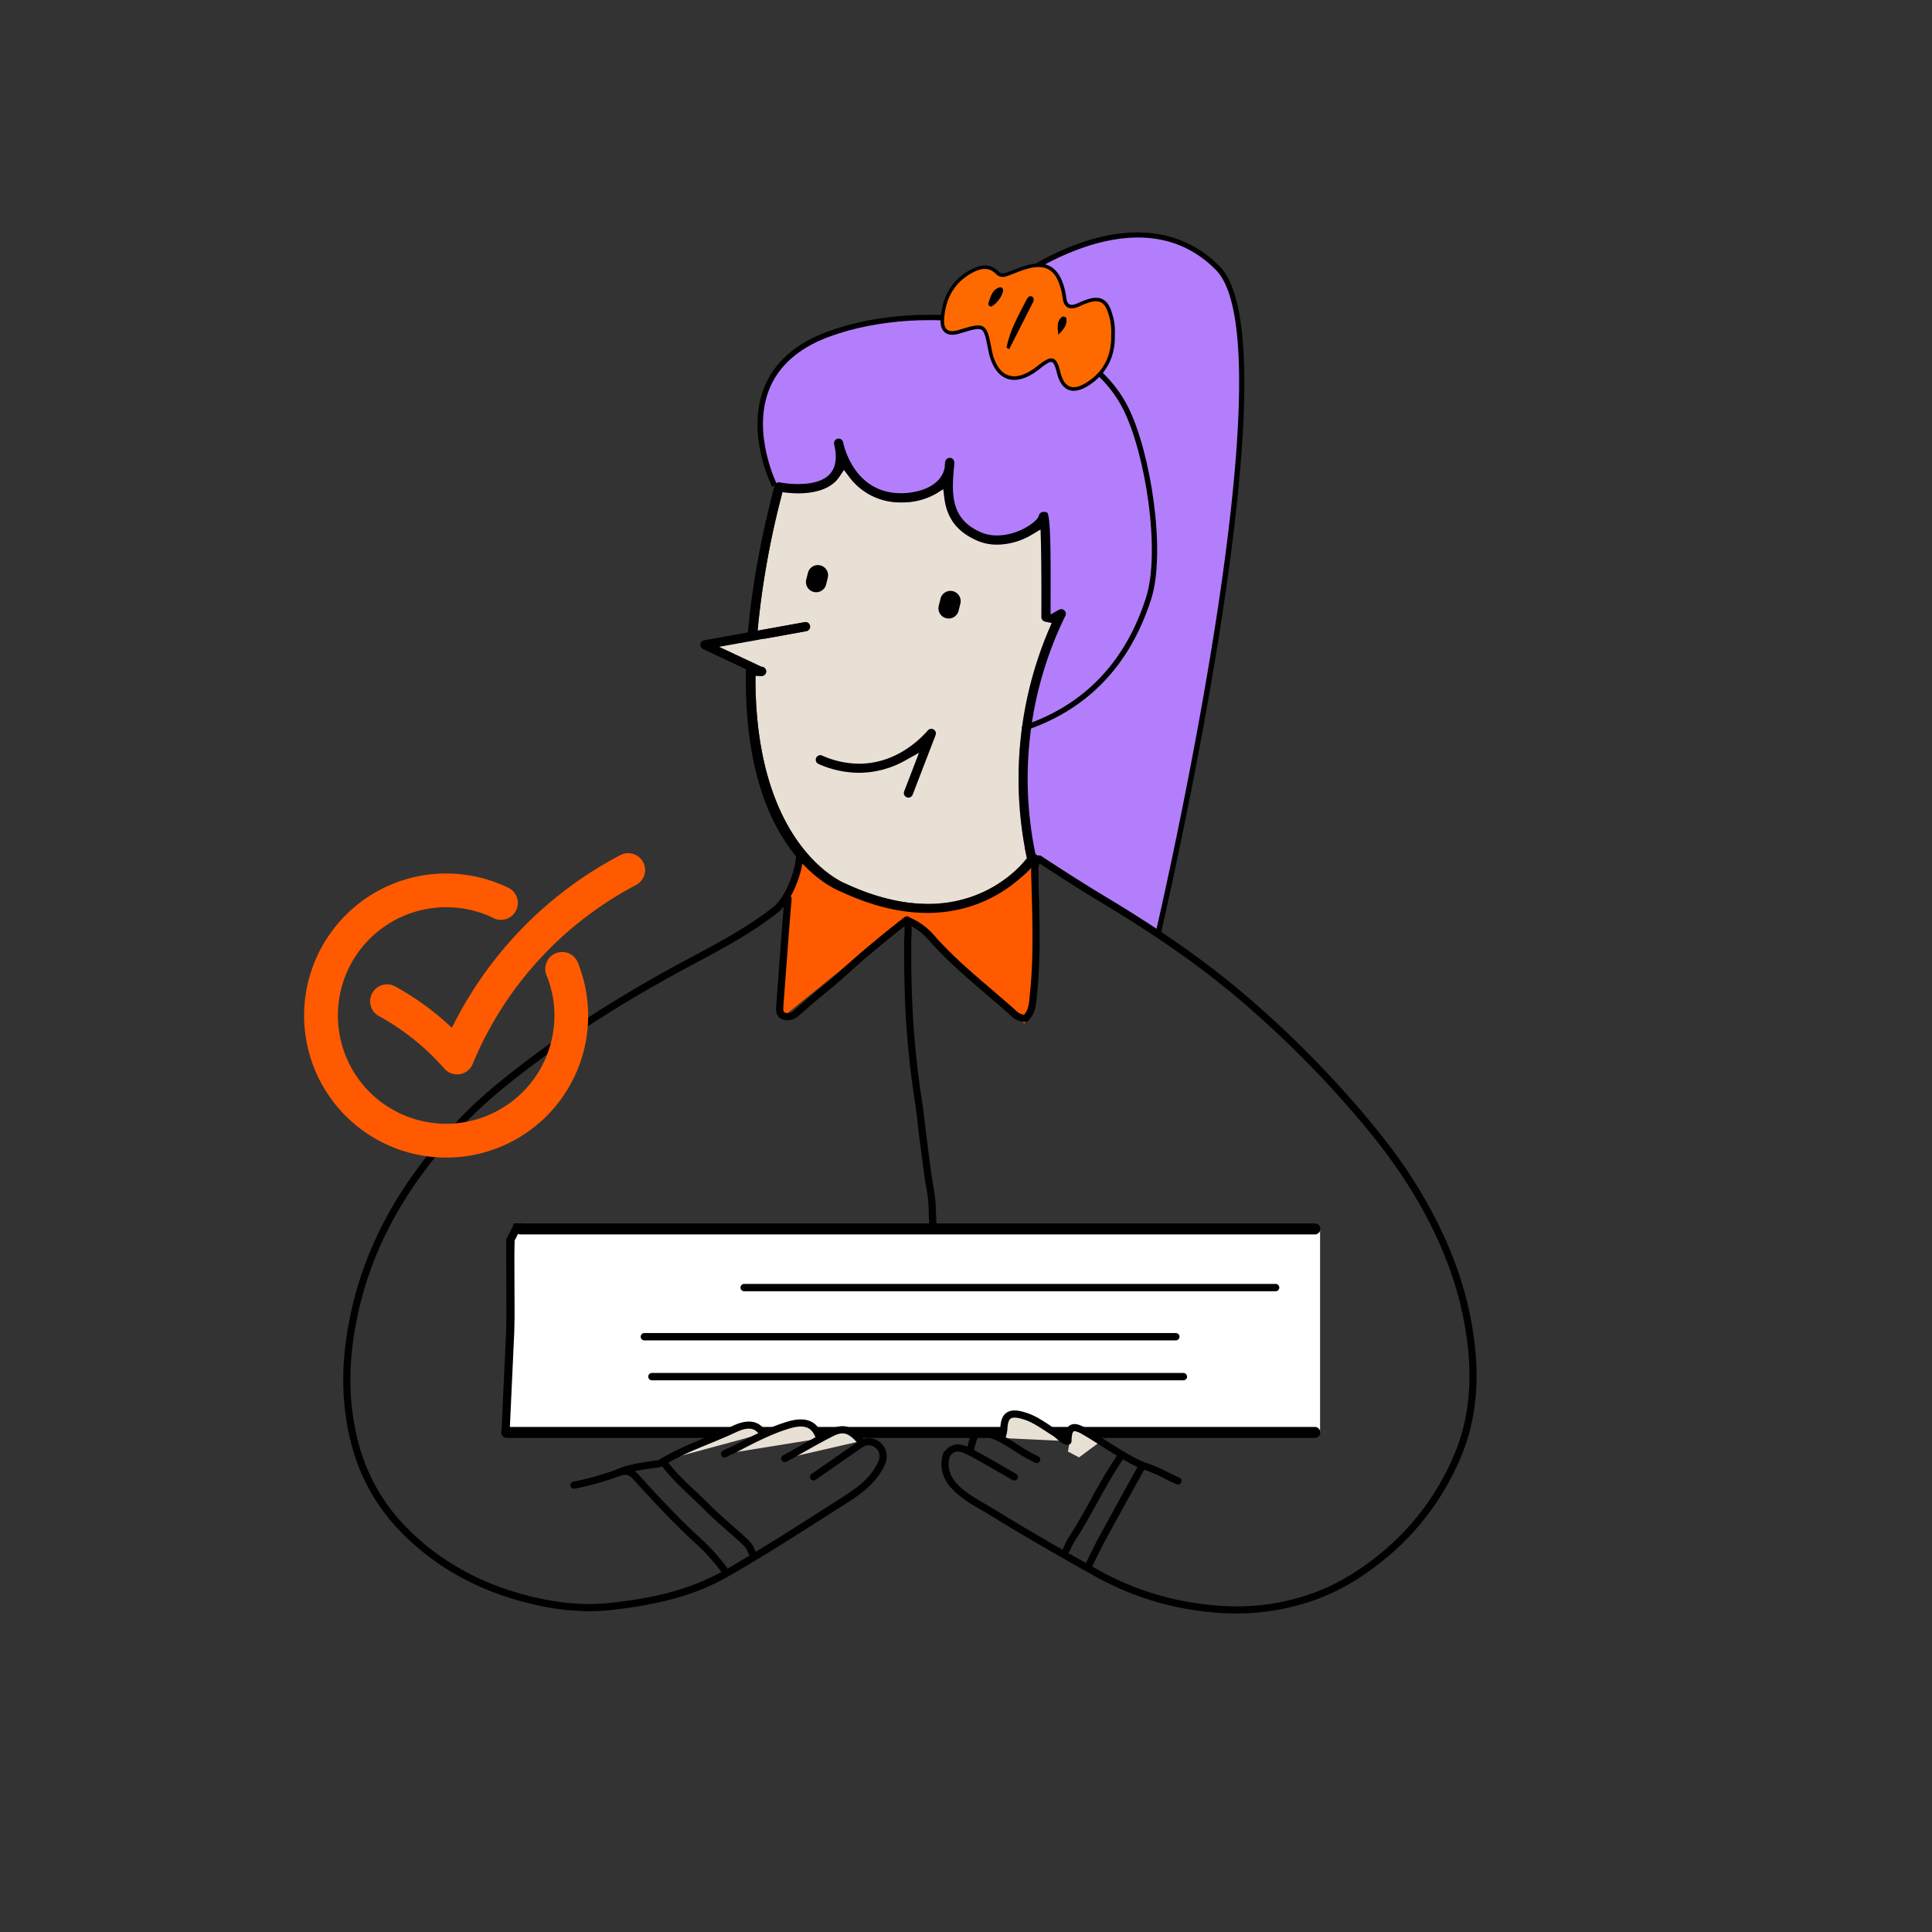 <svg
	id="Layer_1"
	data-name="Layer 1"
	xmlns="http://www.w3.org/2000/svg"
	viewBox="0 0 1080 1080"
>
	<rect x="0" y="0" width="1080" height="1080" fill="#333333" stroke="none"/>
	<defs>
		<style>
			.cls-1 {
				fill: #b37efb;
			}
			.cls-2 {
				fill: #ff5a00;
			}
			.cls-3 {
				fill: #e9e0d5;
			}
			.cls-4 {
				fill: #fff;
			}
			.cls-5 {
				fill: #ff6a00;
			}
		</style>
	</defs>
	<path
		class="cls-1"
		d="M570.36,154.59s66.76-48.92,110.38-4.69S647.3,522.31,647.3,522.31l-82.73-52.07-3.7-28.6,7.31-61.07,48.38-58.29Z"
	/>
	<path
		d="M648.28,524.7l-85.1-53.57-3.82-29.48,0-.19L566.74,380l48.17-58L568.64,154l.83-.61a146.18,146.18,0,0,1,39.29-19.16c29.54-8.94,54.8-3.88,73,14.63,18.44,18.7,18.45,87.37.05,204.08-13.66,86.63-32.9,168.9-33.1,169.73ZM566,469.35l80.35,50.57c6.41-27.87,74.11-327.62,33.35-369-17.65-17.9-41.19-22.58-70-13.89a144.25,144.25,0,0,0-37.62,18.14l46.14,167.43-48.61,58.55-7.23,60.45Z"
	/>
	<path
		class="cls-1"
		d="M433,271.48s-31.32-61.92,29.93-84.59c52.95-19.6,140.86-9.72,166.42,41.52,12.67,25.41,21,80.26,12.72,106.09-11.75,36.8-35.88,61.63-70.83,72.92"
	/>
	<path
		d="M571.69,408.85l-.92-2.86c34.69-11.2,58.19-35.41,69.86-71.94,8.21-25.7-.23-80.1-12.63-105-11.45-23-37-39.47-71.9-46.53-31.24-6.31-65.88-4.16-92.66,5.74-17,6.3-28.28,16.27-33.54,29.64-9.63,24.51,4.29,52.59,4.43,52.87l-2.68,1.36c-.6-1.2-14.67-29.53-4.55-55.31,5.58-14.21,17.46-24.76,35.3-31.37,27.28-10.09,62.53-12.29,94.3-5.87,35.84,7.25,62.12,24.34,74,48.13,12.65,25.35,21.21,80.91,12.81,107.22C631.51,372.47,607.35,397.33,571.69,408.85Z"
	/>
	<path
		class="cls-2"
		d="M447.81,476.18l-6.71,23.56-5.25,64.87,2.38,3.38,68.64-55.65,65.82,59.83,6.31-10,0-80.37s-9.73,20.6-60.19,23.48C461.43,508.57,447.81,476.18,447.81,476.18Z"
	/>
	<path
		class="cls-3"
		d="M422.3,381C423,474.34,472,493.69,472.46,493.87l.26.1c16.13,7.51,31.63,11.32,46,11.32,31.8,0,49.64-18.61,54.35-24.31l1-1.17-.31-1.48a213.38,213.38,0,0,1,12.64-126.54l1.52-3.54-3.77-.78a2.58,2.58,0,0,1-2-2.54c.08-16.38,0-33.07-.31-43.55l-.14-5.43L577,298.77a40.14,40.14,0,0,1-4.57,2.37,37.85,37.85,0,0,1-15,3.29,27.34,27.34,0,0,1-12.38-2.78c-10.35-4.86-15.78-12.28-17.16-23.39l-.6-4.8L523.2,276a37.88,37.88,0,0,1-17.94,4.85c-.52,0-1.05,0-1.57,0a35.41,35.41,0,0,1-29.25-14.61l-2.67-3.56-2.47,3.7a17.92,17.92,0,0,1-2,2.51c-5.58,5.68-14.54,6.87-21.08,6.87a58.21,58.21,0,0,1-6.13-.33l-2.71-.28-.67,2.64a479.26,479.26,0,0,0-12.81,70.6l-.4,4.15,26.35-4.76a2.58,2.58,0,0,1,.51-.06,2.58,2.58,0,0,1,.4,5.11l-27.67,5-.15,2.47c-.19,2.91-.32,5.76-.42,8.55l-.08,2.08,4.41,2.07a2.54,2.54,0,0,1,1.32,1.45,2.57,2.57,0,0,1-2.28,3.44l-.26,0-3.32-.15Z"
	/>
	<polygon
		class="cls-4"
		points="737.93 800.75 282.67 800.73 288 686.97 737.93 686.97 737.93 800.75"
	/>
	<path
		d="M287.08,683.9l-.27,1.46-3.62,7a2.13,2.13,0,0,0-.24,1l.13,42.46-.16,8.73-2.6,56.09,1.89.05h.46l1,0c.42,0,.81,0,1.22-.06l2.59-56,.17-8.83-.14-42,3.57-6.94a2,2,0,0,0,.22-.75l.4-2.32"
	/>
	<path
		d="M713.08,721.82H416a2.05,2.05,0,0,1,0-4.1H713.08a2.05,2.05,0,0,1,0,4.1Z"
	/>
	<path
		d="M657.29,749.28H360.2a2,2,0,1,1,0-4.1H657.29a2.05,2.05,0,0,1,0,4.1Z"
	/>
	<path
		d="M661.51,771.6H364.42a2.05,2.05,0,0,1,0-4.1H661.51a2,2,0,1,1,0,4.1Z"
	/>
	<path
		d="M734.85,690.05H291.08a3.08,3.08,0,1,1,0-6.15H734.85a3.08,3.08,0,1,1,0,6.15Z"
	/>
	<path
		d="M734.8,803.82H283.45a3.08,3.08,0,1,1,0-6.15H734.8a3.08,3.08,0,1,1,0,6.15Z"
	/>
	<path
		d="M518.33,510.33c-15,0-31-3.91-47.6-11.61l-.2-.09c-5.64-2.14-55-23.76-53.57-122.56l0-2-24-11.28a2.57,2.57,0,0,1,.63-4.85l24.5-4.42.22-2.39c2.22-24.23,7.15-51,14.66-79.61a2.55,2.55,0,0,1,2.46-1.92,3.07,3.07,0,0,1,.53.05,53.29,53.29,0,0,0,10.11.93c8.18,0,14.08-1.78,17.52-5.28s4.36-8.65,3-15.57c-.13-.59-.23-1.05-.31-1.49a2.59,2.59,0,0,1,2-3,2.15,2.15,0,0,1,.55-.06,2.56,2.56,0,0,1,2.47,2c.07.3.14.58.19.87,1.12,4.71,7.82,27.65,32.15,27.65l1.34,0c9.82-.4,21-4.3,23.07-14.08l0-.18.29-3.15a2.61,2.61,0,0,1,2.72-2.34,2.56,2.56,0,0,1,2.41,2.57,20.56,20.56,0,0,1-.3,3.52l0,.26c-1.28,14.79-1.1,27.62,14.1,34.76a22.48,22.48,0,0,0,10.1,2.26A32.11,32.11,0,0,0,568,297.37c6.45-2.3,11.45-6.2,12.56-8.65l.09-.2.06-.22a2.76,2.76,0,0,1,2.72-2.18,1.94,1.94,0,0,1,.34,0,7.06,7.06,0,0,1,1.51.31c2.19,1.84,2.09,26,2,51.66l0,5.4,4.71-2.64a2.65,2.65,0,0,1,1.25-.33,2.51,2.51,0,0,1,1.13.27,2.58,2.58,0,0,1,1.18,3.44A206.84,206.84,0,0,0,579.34,479.8a2.56,2.56,0,0,1-.39,2C578.75,482.09,558.55,510.33,518.33,510.33ZM422.3,381C423,474.34,472,493.69,472.46,493.87l.26.1c16.13,7.51,31.63,11.32,46,11.32,31.8,0,49.64-18.61,54.35-24.31l1-1.17-.31-1.48a213.38,213.38,0,0,1,12.64-126.54l1.52-3.54-3.77-.78a2.58,2.58,0,0,1-2-2.54c.08-16.38,0-33.07-.31-43.55l-.14-5.43L577,298.77a40.14,40.14,0,0,1-4.57,2.37,37.85,37.85,0,0,1-15,3.29,27.34,27.34,0,0,1-12.38-2.78c-10.35-4.86-15.78-12.28-17.16-23.39l-.6-4.8L523.2,276a37.88,37.88,0,0,1-17.94,4.85c-.52,0-1.05,0-1.57,0a35.41,35.41,0,0,1-29.25-14.61l-2.67-3.56-2.47,3.7a17.92,17.92,0,0,1-2,2.51c-5.58,5.68-14.54,6.87-21.08,6.87a58.21,58.21,0,0,1-6.13-.33l-2.71-.28-.67,2.64a479.26,479.26,0,0,0-12.81,70.6l-.4,4.15,26.35-4.76a2.58,2.58,0,0,1,.51-.06,2.58,2.58,0,0,1,.4,5.11l-27.67,5-.15,2.47c-.19,2.91-.32,5.76-.42,8.55l-.08,2.08,4.41,2.07a2.54,2.54,0,0,1,1.32,1.45,2.57,2.57,0,0,1-2.28,3.44l-.26,0-3.32-.15Zm-19.86-19.49,14.69,6.9.54-9.64Z"
	/>
	<path
		d="M532.68,330.48a5.71,5.71,0,0,0-6.92,4.18l-1,4a5.71,5.71,0,0,0,4.19,6.92,5.84,5.84,0,0,0,1.37.17,5.71,5.71,0,0,0,5.54-4.36l1-4A5.71,5.71,0,0,0,532.68,330.48Z"
	/>
	<path
		d="M530.33,342.64a2.09,2.09,0,0,1-.61-.08,2.54,2.54,0,0,1-1.89-3.1l1-4a2.55,2.55,0,0,1,2.48-2,2.48,2.48,0,0,1,.61.07,2.58,2.58,0,0,1,1.9,3.11l-1,4A2.57,2.57,0,0,1,530.33,342.64Z"
	/>
	<path
		d="M461.77,326.86l1-4a5.72,5.72,0,0,0-11.11-2.72l-1,4a5.72,5.72,0,0,0,11.11,2.71Z"
	/>
	<path
		d="M456.22,328.08a2.7,2.7,0,0,1-.62-.08,2.55,2.55,0,0,1-1.58-1.16,2.52,2.52,0,0,1-.3-1.95l1-4a2.58,2.58,0,0,1,2.51-2,2.59,2.59,0,0,1,2.49,3.18l-1,4A2.56,2.56,0,0,1,456.22,328.08Z"
	/>
	<path
		d="M507.82,445.88a2.47,2.47,0,0,1-.92-.18,2.56,2.56,0,0,1-1.47-3.31l8.29-21.56-7.59,4.23a53,53,0,0,1-26,6.93,56.17,56.17,0,0,1-22.57-4.92,2.57,2.57,0,0,1,1-4.93,2.48,2.48,0,0,1,1,.22,51.47,51.47,0,0,0,20.66,4.55h0c20.08,0,33.57-13,38.44-18.61a2.57,2.57,0,0,1,1.94-.88,2.62,2.62,0,0,1,1.33.37,2.58,2.58,0,0,1,1.07,3.12l-12.81,33.32A2.61,2.61,0,0,1,507.82,445.88Z"
	/>
	<path
		d="M329.31,900.66a138.72,138.72,0,0,1-31.22-3.83c-30-6.93-55.16-20.81-74.76-41.27-17.49-18.24-27.48-40.5-30.56-68-1.86-16.63-.82-33.87,3.16-52.71,8.32-39.34,28.13-75,60.55-109.11,13.06-13.72,27.88-25.32,41.95-35.8C321,573.12,346,557.23,374.91,541.32c4-2.22,8.14-4.42,12.11-6.55,15.41-8.24,31.34-16.76,45.3-27.79,6.53-5.17,12.09-19.25,12.69-28.39a2,2,0,1,1,4,.27c-.66,10-6.65,25.28-14.2,31.25-14.24,11.26-30.33,19.87-45.89,28.19-4,2.12-8.07,4.32-12.07,6.52-28.78,15.83-53.64,31.62-76,48.29-13.92,10.38-28.59,21.84-41.44,35.35C227.48,662,208,697,199.84,735.64c-3.89,18.41-4.9,35.24-3.09,51.44,3,26.63,12.61,48.13,29.46,65.71,19.06,19.89,43.55,33.39,72.78,40.14,15,3.45,28.42,4.49,41.11,3.18,19.9-2.07,43.25-5.9,65.52-18.67,18.23-10.45,36.2-21.92,53.58-33L470.84,837c6.81-4.33,13.83-9.16,18.27-16.46,2-3.25,3.19-5.61,2.17-8.62a6,6,0,0,0-3.82-3.67,5.86,5.86,0,0,0-5.21.68l-19.41,13.5-6.91,4.81a2,2,0,1,1-2.29-3.28l6.92-4.81L480,805.67a9.77,9.77,0,0,1,8.75-1.19,10,10,0,0,1,6.35,6.18c1.69,5-.66,8.87-2.55,12-4.88,8-12.33,13.19-19.54,17.77q-5.82,3.69-11.62,7.4c-17.43,11.12-35.44,22.62-53.75,33.11-12.1,6.94-30.67,15.4-67.1,19.18A108.64,108.64,0,0,1,329.31,900.66Z"
	/>
	<path
		d="M691,901.94a144.21,144.21,0,0,1-16.11-.91,163.57,163.57,0,0,1-62.6-19.78c-24.14-13.49-42.47-24.17-59.44-34.63-1.26-.78-2.67-1.59-4.16-2.45-10.61-6.14-26.63-15.4-21.4-31.75a2,2,0,1,1,3.81,1.22c-4.25,13.28,9,20.92,19.59,27.06,1.52.88,3,1.71,4.26,2.52,16.91,10.42,35.2,21.08,59.3,34.54a159.34,159.34,0,0,0,61.09,19.29c20.12,2.27,38.73.35,56.92-5.9,14.75-5.06,28.8-13.48,43-25.74a142.07,142.07,0,0,0,37.08-50.93c10-22.75,11.72-48.71,5.34-79.37-5-24.23-15.44-48.86-30.91-73.19-9.41-14.81-20.93-29.61-37.36-48a580.1,580.1,0,0,0-53.2-52.33c-22.54-19.49-48.11-37.59-80.45-57-9.7-5.8-23.1-14.29-35.85-22.69a2,2,0,1,1,2.2-3.34c12.7,8.37,26.05,16.82,35.7,22.6,32.55,19.5,58.29,37.73,81,57.37a586.73,586.73,0,0,1,53.56,52.69c16.58,18.56,28.22,33.52,37.75,48.51,15.73,24.75,26.31,49.82,31.46,74.53,6.55,31.49,4.72,58.25-5.59,81.79a146.14,146.14,0,0,1-38.13,52.34c-14.56,12.61-29,21.28-44.28,26.51A130.62,130.62,0,0,1,691,901.94Z"
	/>
	<path
		d="M521.47,685.9a2,2,0,0,1-2-1.87c-.17-2.58-.25-4.72-.31-6.61A74.32,74.32,0,0,0,518,665c-1.19-6.52-2-13.15-2.84-19.57-.36-2.86-.72-5.72-1.12-8.58s-.71-5.72-1-8.51c-.41-3.72-.85-7.57-1.43-11.27-1.54-9.77-2.81-19.82-3.88-30.73-1.71-17.45-2.45-36.61-2.31-60.31,0-.59.05-1.4.09-2.33.13-2.46.36-7-.37-8.48a2,2,0,0,1,3.57-1.8c1.12,2.22,1,6.06.8,10.48-.05.86-.09,1.6-.09,2.15-.14,23.56.59,42.59,2.29,59.9,1.06,10.83,2.32,20.81,3.85,30.5.6,3.79,1,7.68,1.46,11.44.31,2.77.63,5.63,1,8.42s.76,5.74,1.12,8.62c.8,6.36,1.64,12.94,2.81,19.36a79.58,79.58,0,0,1,1.25,13c.07,2,.14,4,.31,6.49a2,2,0,0,1-1.86,2.13Z"
	/>
	<path
		d="M573.12,571.29a11.55,11.55,0,0,1-8-3.48c-4.56-4.11-9.31-8.17-13.9-12.1-10.79-9.23-22-18.77-31.61-29.7a34.1,34.1,0,0,0-13.5-9.83,2,2,0,0,1,1.51-3.7,37.84,37.84,0,0,1,15,10.88c9.47,10.73,20.52,20.17,31.2,29.31,4.62,4,9.39,8,14,12.17a8,8,0,0,0,4.64,2.41c2.48-2.74,2.81-6.56,3.17-10.6,0-.63.1-1.27.17-1.9,2-19.34,1.39-39.1.86-58.21-.08-2.64-.15-5.27-.22-7.91v-.19c-.07-2.9-.2-7.73,3.55-9.9a2,2,0,0,1,2,3.46c-1.69,1-1.6,4.2-1.55,6.33v.2l.21,7.9c.55,19.24,1.11,39.13-.87,58.72-.06.61-.12,1.23-.17,1.85-.4,4.66-.86,9.94-5,13.75a2,2,0,0,1-1.33.53Z"
	/>
	<path
		d="M440.25,570.32a8.26,8.26,0,0,1-2.65-.43c-4.21-1.39-3.86-5.8-3.67-8.17.43-5.39,1-12.63,1.53-20.4,1-13.85,2.18-29.54,3.07-39.09a2,2,0,1,1,4,.37c-.88,9.51-2,25.18-3.06,39-.57,7.79-1.1,15-1.53,20.38-.24,3,0,3.78.94,4.11a5,5,0,0,0,4.9-1.19l2.16-1.88c4.33-3.77,8.8-7.66,13.36-11.32S468.43,544,472.79,540c3.35-3,6.82-6.11,10.34-9.07,6.09-5.13,14.16-11.83,22.52-18.22a2,2,0,0,1,2.43,3.18c-8.29,6.34-16.31,13-22.38,18.1-3.47,2.92-6.91,6-10.24,9-4.4,4-9,8-13.68,11.82-4.5,3.61-8.94,7.47-13.23,11.21l-2.17,1.89A9.4,9.4,0,0,1,440.25,570.32Z"
	/>
	<path
		class="cls-3"
		d="M426.45,801.38c-4.24-7.1-11.24-4.74-15.88-2.56-13.74,6.47-28.4,11-41.38,19.1-.91.57-2.26.44-3.4.62-5.16.84-14.09,1.81-20.33,4.76"
	/>
	<path
		d="M345.46,825.3a2,2,0,0,1-.85-3.8c5.54-2.63,12.88-3.72,18.24-4.53l2.62-.4c.41-.07.85-.1,1.29-.13a5.26,5.26,0,0,0,1.37-.21c8.57-5.36,17.94-9.21,27-12.94,4.83-2,9.82-4,14.59-6.28,8.52-4,14.73-2.88,18.45,3.34a2,2,0,0,1-3.43,2.06c-2.63-4.4-6.61-4.92-13.31-1.78-4.87,2.29-9.91,4.36-14.78,6.36-8.9,3.67-18.11,7.45-26.4,12.63a6.78,6.78,0,0,1-3.2.81,9.36,9.36,0,0,0-.94.09l-2.67.41c-5.11.76-12.12,1.81-17.12,4.18A2,2,0,0,1,345.46,825.3Z"
	/>
	<path
		d="M405,879.69a2,2,0,0,1-1.59-.79,114.41,114.41,0,0,0-14.09-15.71c-13-11.81-25.13-25-35.44-36.37-2.52-2.79-4.22-2.85-7.75-1.63a163.7,163.7,0,0,1-24.91,7,2,2,0,1,1-.69-3.94,160.09,160.09,0,0,0,24.29-6.82c4.5-1.56,8.08-1.64,12,2.73,10.25,11.33,22.26,24.4,35.15,36.09a117.3,117.3,0,0,1,14.59,16.25,2,2,0,0,1-.38,2.8A1.94,1.94,0,0,1,405,879.69Z"
	/>
	<path
		d="M421,871.11a2,2,0,0,1-1.76-1.05c-.4-.73-.73-1.48-1.06-2.21a11.54,11.54,0,0,0-2.06-3.51c-3.13-3-6.43-5.86-9.62-8.67-4.39-3.88-8.94-7.89-13.16-12.13-2.28-2.28-4.68-4.55-7-6.74-6-5.72-12.27-11.63-17.32-18.59a2,2,0,0,1,3.23-2.35c4.84,6.66,10.94,12.44,16.85,18,2.33,2.22,4.75,4.5,7.07,6.83,4.13,4.14,8.63,8.11,13,11.95,3.21,2.83,6.53,5.76,9.71,8.77a14.26,14.26,0,0,1,3,4.77c.31.69.6,1.34.92,1.94a2,2,0,0,1-1.75,3Z"
	/>
	<path
		d="M608.74,876.83a2.08,2.08,0,0,1-.9-.21,2,2,0,0,1-.89-2.69c.78-1.55,1.54-3.11,2.3-4.67,1.66-3.38,3.36-6.87,5.2-10.25,5.12-9.43,10.39-19,15.48-28.2q3.14-5.65,6.25-11.31a2,2,0,0,1,3.5,1.93l-6.24,11.32c-5.1,9.22-10.36,18.76-15.48,28.17-1.79,3.3-3.48,6.76-5.11,10.1q-1.15,2.36-2.32,4.7A2,2,0,0,1,608.74,876.83Z"
	/>
	<path
		d="M596.15,868.25a2,2,0,0,1-.9-.22,2,2,0,0,1-.89-2.68c.29-.59.57-1.18.84-1.78a32.49,32.49,0,0,1,2.16-4.12c4.54-6.92,8.62-14.31,12.57-21.45a289.3,289.3,0,0,1,14.91-25,2,2,0,0,1,3.29,2.27c-5.43,7.86-10.14,16.38-14.7,24.62-4,7.21-8.11,14.66-12.72,21.71a27,27,0,0,0-1.87,3.6c-.3.64-.59,1.28-.9,1.9A2,2,0,0,1,596.15,868.25Z"
	/>
	<path
		class="cls-3"
		d="M458.23,804.16c-2.47-8.16-8.11-10.43-17.75-7.46C430,799.92,420.4,805,410.79,810c-1.9,1-4,1.65-5.78,2.75"
	/>
	<path
		d="M405,814.75a2,2,0,0,1-1-3.72,30.33,30.33,0,0,1,3.5-1.7c.84-.36,1.63-.7,2.38-1.1,9.58-5,19.42-10.18,30-13.44,5.85-1.8,10.39-1.78,13.86.07,3,1.59,5.1,4.45,6.4,8.72a2,2,0,0,1-3.83,1.17c-1-3.21-2.43-5.29-4.45-6.36-2.48-1.32-6-1.25-10.8.22-10.26,3.16-19.94,8.23-29.3,13.14-.94.49-1.84.88-2.7,1.25a25.24,25.24,0,0,0-3,1.47A2,2,0,0,1,405,814.75Z"
	/>
	<path
		class="cls-3"
		d="M560.09,803.87a31.12,31.12,0,0,0,1.1-5.15c.37-7.45,3-10.12,12.61-6.8,5.86,2,10.75,6,16,9.12,2,1.17,4.82,4.9,7.17,4.55"
	/>
	<path
		d="M596.67,807.61c-2.24,0-4.22-1.76-6-3.33a14.73,14.73,0,0,0-1.87-1.52c-1.6-1-3.16-2-4.68-3-3.65-2.38-7.09-4.63-11-6-4.09-1.41-6.82-1.67-8.14-.78-1.09.73-1.66,2.57-1.82,5.79a18.43,18.43,0,0,1-.76,3.95c-.13.52-.27,1-.39,1.54a2,2,0,1,1-3.9-.87c.13-.57.28-1.14.43-1.71a14.62,14.62,0,0,0,.62-3.11c.16-3.12.7-7,3.58-8.9,2.51-1.71,6.12-1.61,11.69.31,4.36,1.51,8.18,4,11.87,6.42,1.48,1,3,2,4.53,2.87a16.69,16.69,0,0,1,2.49,2c.88.78,2.7,2.42,3.36,2.31a2,2,0,0,1,.59,4A4.44,4.44,0,0,1,596.67,807.61Z"
	/>
	<path
		class="cls-3"
		d="M481.11,805.59c-5.82-6.61-9.7-8-16.55-4.5-8.76,4.43-17.22,9.46-25.8,14.23"
	/>
	<path
		d="M438.76,817.32a2,2,0,0,1-1-3.75c2.58-1.43,5.14-2.89,7.71-4.34,5.89-3.34,12-6.8,18.15-9.92,8.49-4.3,13.22-1.57,19,5a2,2,0,0,1-3,2.64c-5.42-6.15-8.33-7-14.15-4-6.08,3.08-12.14,6.51-18,9.83q-3.86,2.19-7.74,4.36A2,2,0,0,1,438.76,817.32Z"
	/>
	<path
		d="M567,827.62a2.06,2.06,0,0,1-1-.26c-2.52-1.44-5-2.89-7.55-4.35-5.73-3.32-11.65-6.75-17.61-9.84-5.6-2.9-7.7-2-10,1.08a2,2,0,1,1-3.17-2.44c3.85-5,8.35-5.66,15-2.19,6,3.13,12,6.59,17.78,9.93,2.5,1.45,5,2.9,7.52,4.33a2,2,0,0,1-1,3.74Z"
	/>
	<path
		d="M579.55,817.89a2.14,2.14,0,0,1-.81-.17,86.39,86.39,0,0,1-11.56-6.57c-4.31-2.75-8.38-5.35-13-7.06-2.89-1.08-5.79-2.09-6.73-1.6s-1.94,4-2.63,6.49c-.15.55-.26,1.15-.37,1.78l-.18.94a2,2,0,1,1-3.92-.78c.06-.29.11-.58.16-.87.13-.69.25-1.4.45-2.12,1.3-4.77,2.22-7.75,4.66-9s5.38-.3,10,1.41c5,1.87,9.42,4.7,13.71,7.44a83.53,83.53,0,0,0,11,6.28,2,2,0,0,1-.81,3.83Z"
	/>
	<polygon
		class="cls-3"
		points="597.01 811.43 599.34 797.37 613.98 806.67 603.18 814.69 597.01 811.43"
	/>
	<path
		d="M658.55,829.86a2.07,2.07,0,0,1-.77-.15c-2.42-1-4.79-2.19-7.08-3.34a70.44,70.44,0,0,0-10-4.4c-5.49-1.77-10.31-4.64-15-7.42l-1.19-.71c-3-1.77-6-3.67-8.85-5.52-3.52-2.25-7.16-4.58-10.81-6.66-3.41-1.94-4.45-1.64-4.69-1.51s-1.11,1-1.16,5.46a2,2,0,0,1-2,2h0a2,2,0,0,1-2-2c0-3.31.43-7.31,3.17-8.89s6,0,8.66,1.5c3.74,2.14,7.42,4.49,11,6.77,2.86,1.83,5.81,3.72,8.74,5.45l1.2.72c4.47,2.66,9.1,5.41,14.16,7a75.8,75.8,0,0,1,10.57,4.63c2.23,1.12,4.53,2.27,6.83,3.23a2,2,0,0,1-.77,3.84Z"
	/>
	<polygon
		class="cls-3"
		points="402.05 361.58 426.07 372.86 426.95 357.1 402.05 361.58"
	/>
	<path
		class="cls-2"
		d="M256.76,600.49a9.45,9.45,0,0,1-8.36-3.13,135.56,135.56,0,0,0-36.77-29.47,9.45,9.45,0,0,1,9.08-16.57,154.26,154.26,0,0,1,31.91,23.24A217.63,217.63,0,0,1,346.79,478a9.44,9.44,0,1,1,8.76,16.73,198.68,198.68,0,0,0-91.33,100.05,9.46,9.46,0,0,1-7.18,5.71Z"
	/>
	<path
		class="cls-2"
		d="M260.11,646.37A79.4,79.4,0,1,1,238.72,489a80,80,0,0,1,45.75,7.41,9.45,9.45,0,0,1-8.36,16.94,59.67,59.67,0,0,0-34.65-5.66l-.17,0a60.52,60.52,0,1,0,68.08,51.81A59.14,59.14,0,0,0,305.43,545a9.45,9.45,0,0,1,17.46-7.22,79.33,79.33,0,0,1-62.78,108.61Z"
	/>
	<path
		class="cls-5"
		d="M543.73,151.28c4.52-2.32,9.49-3.1,13.64,1.13,2.24,2.28,4.43,1.33,6.79.48,4-1.44,7.92-3.3,12-4.11,8.85-1.75,14.2,1.61,17,10.12a34.4,34.4,0,0,1,1.7,7.18c.6,5.42,3.38,6.33,7.91,4.29,1.43-.64,2.88-1.26,4.35-1.79,7.3-2.64,11.09-.85,13.31,6.47a31.59,31.59,0,0,1,1.62,12.08c.34,11.22-3.94,21-14.34,27.61-8.17,5.16-13.63,2.9-16-6.34-2.12-8.38-3.61-8.9-10.45-3.67-.53.41-1,.84-1.59,1.25-12.95,9.9-23.23,5.9-26.39-10.25-2.85-14.62-2.85-14.62-17.33-10.24-6.26,1.9-9.73-.41-9.3-7C527.55,166.51,532.76,156.9,543.73,151.28Z"
	/>
	<path
		d="M600.21,218.45a7.76,7.76,0,0,1-2.94-.55c-3-1.19-5.15-4.31-6.4-9.25-.76-3-1.63-5.83-2.82-6.25s-3.61,1.26-6,3.13c-.26.2-.52.4-.77.61l-.82.64c-6.61,5.05-12.75,6.71-17.75,4.81s-8.6-7.34-10.23-15.67c-1.32-6.77-2-10.5-3.82-11.57s-5.49.06-12.24,2.1c-3.58,1.09-6.34.88-8.2-.6s-2.62-3.94-2.39-7.45c.85-13.08,6.73-22.5,17.49-28h0c6-3.06,11-2.61,14.81,1.31,1.61,1.64,3,1.23,5.41.37l.33-.12c1.12-.41,2.24-.85,3.36-1.29a52.35,52.35,0,0,1,8.83-2.87c9.2-1.81,15.15,1.72,18.19,10.8A35.39,35.39,0,0,1,596,166c.24,2.17.84,3.54,1.8,4.09s2.57.36,4.7-.6c1.2-.54,2.79-1.24,4.42-1.82,4.07-1.47,7.07-1.6,9.43-.41s4,3.56,5.18,7.53a32.23,32.23,0,0,1,1.66,12.39c.36,12.26-4.76,22.09-14.81,28.44Q603.8,218.46,600.21,218.45Zm-12.57-18.12a3.25,3.25,0,0,1,1.07.18c2,.7,3,3.22,4.1,7.65s2.83,6.94,5.21,7.89,5.48.22,9.24-2.15c9.57-6,14.24-15,13.88-26.74v-.11a30.5,30.5,0,0,0-1.58-11.71c-1-3.41-2.35-5.42-4.15-6.32s-4.34-.77-7.86.5c-1.56.56-3.11,1.24-4.28,1.77-2.79,1.25-4.92,1.42-6.52.5s-2.47-2.72-2.79-5.6a33.47,33.47,0,0,0-1.65-7c-2.74-8.17-7.64-11.09-15.92-9.46a49.7,49.7,0,0,0-8.48,2.77c-1.14.44-2.27.89-3.41,1.3l-.33.12c-2.31.84-4.93,1.79-7.52-.84-3.22-3.28-7.3-3.59-12.47-.94h0c-10.09,5.17-15.61,14-16.4,26.35-.19,2.82.36,4.76,1.63,5.77,1.65,1.3,4.38.85,6.38.25,7.53-2.29,11.31-3.43,13.85-1.9s3.27,5.32,4.75,12.89,4.59,12.53,9,14.19,9.8.07,15.83-4.53l.78-.62.8-.63C583.76,201.66,585.87,200.33,587.64,200.33Z"
	/>
	<path
		d="M562.65,194.36c1.81-9.76,6.82-18.26,11.28-27,.58-1.13,1.68-2.43,3.17-1.47,1,.64.86,2.07.34,3.1q-6.6,13.13-13.29,26.2Z"
	/>
	<path
		d="M554.21,171.38c-1.59-.19-2-1.18-1.54-2.38,1.16-3.34,2.05-7.05,5.9-8.31,1.5-.5,2.56.92,2.06,2.49A14.76,14.76,0,0,1,554.21,171.38Z"
	/>
	<path
		d="M591.6,187.12c-.55-4.46-.88-7.77,2.24-10.11.39-.29,2.15.3,2.22.69C596.78,181.36,594.83,183.91,591.6,187.12Z"
	/>
</svg>
